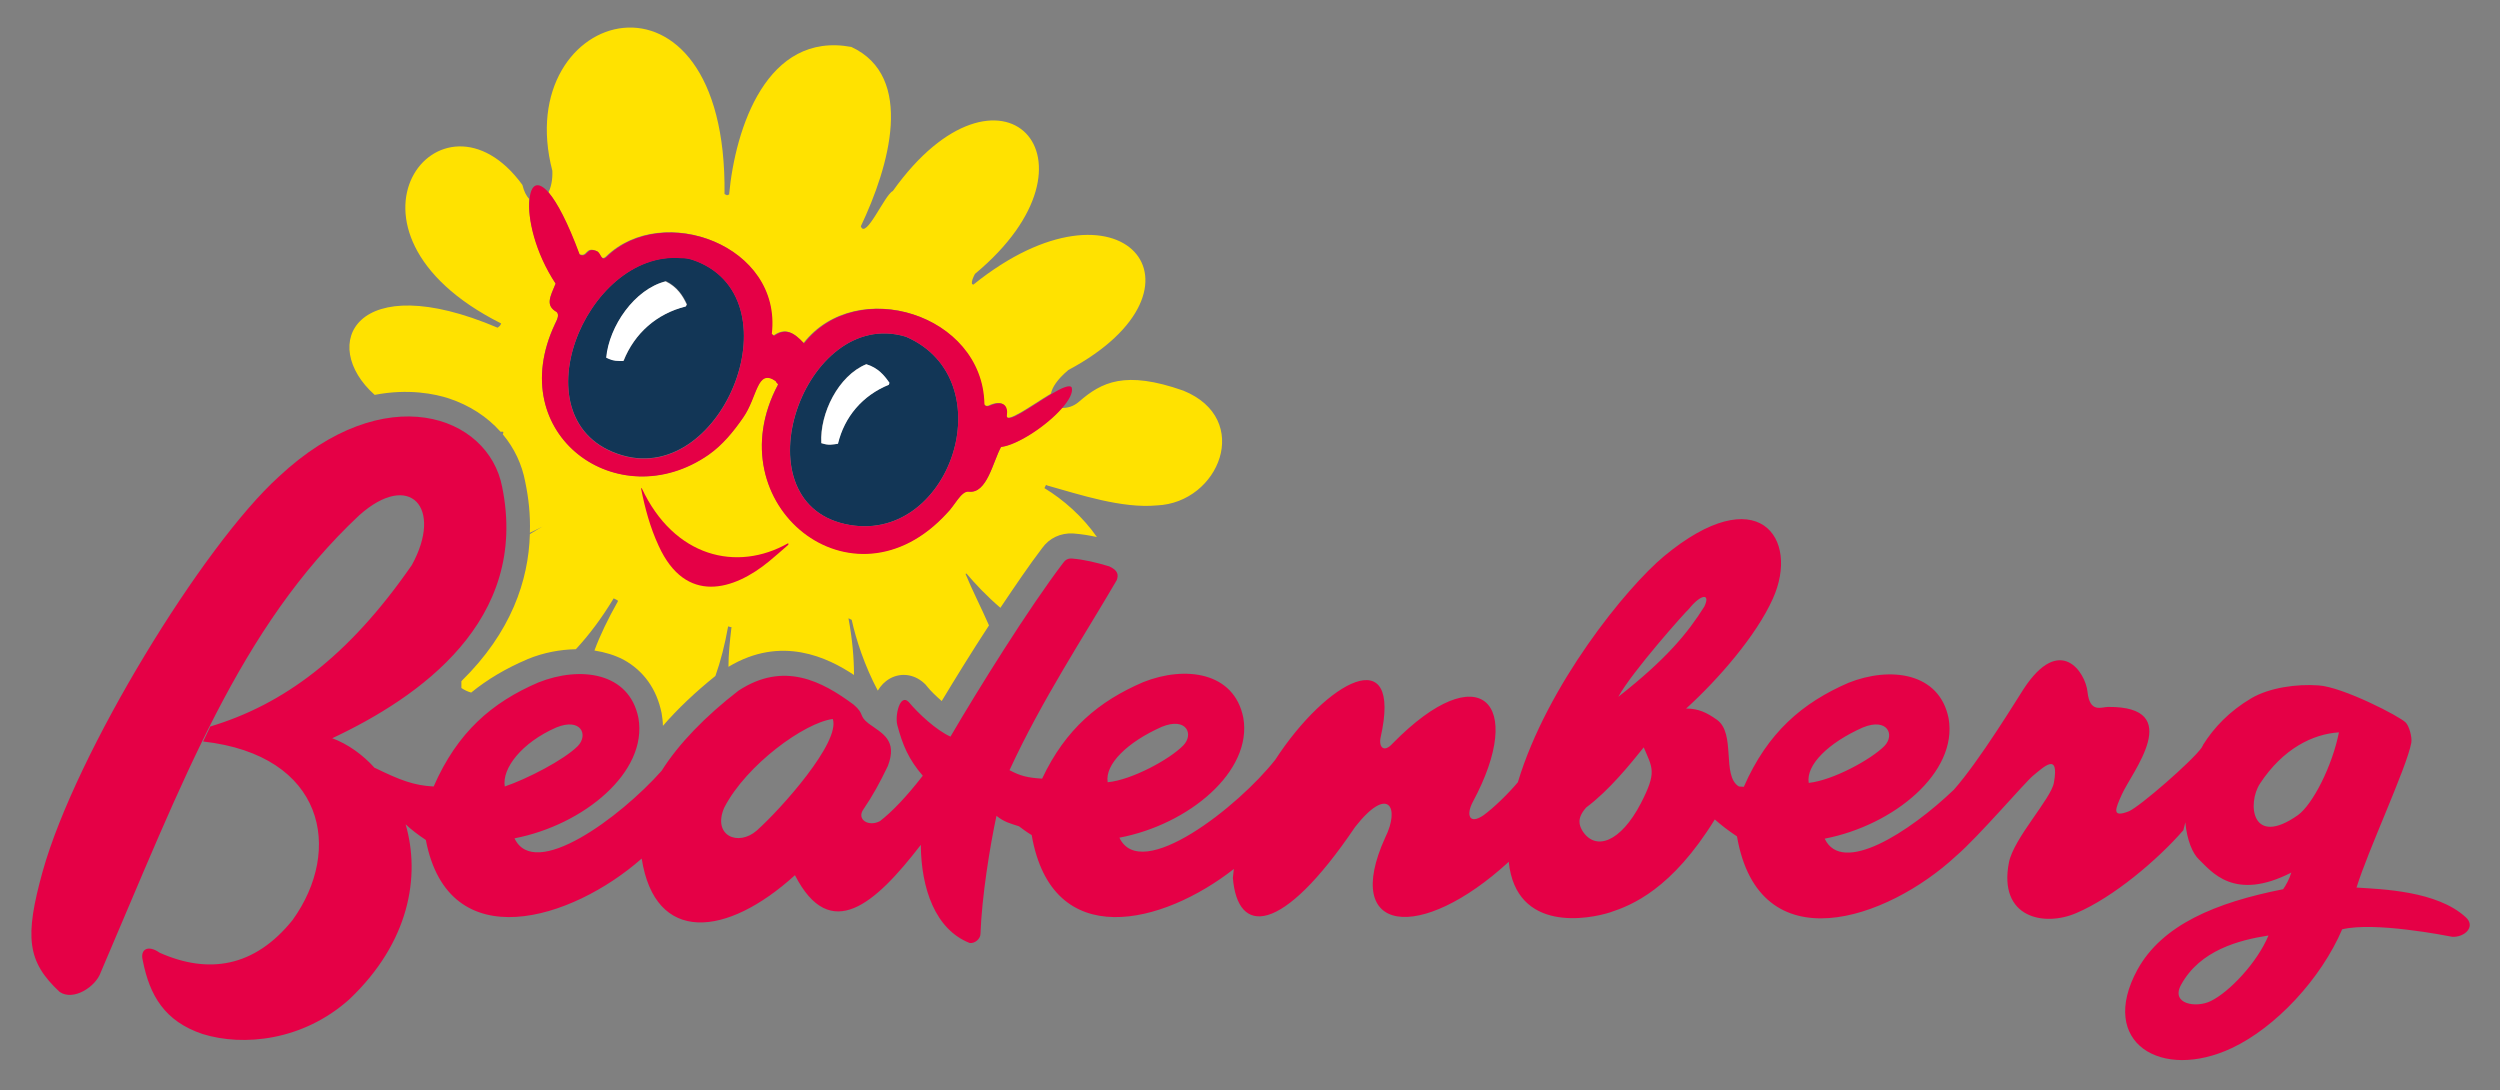 <?xml version="1.0" encoding="utf-8"?>
<!-- Generator: Adobe Illustrator 28.0.0, SVG Export Plug-In . SVG Version: 6.00 Build 0)  -->
<svg version="1.1" id="Ebene_1" xmlns="http://www.w3.org/2000/svg" xmlns:xlink="http://www.w3.org/1999/xlink" x="0px" y="0px"
	 viewBox="0 0 766.7 334.3" style="enable-background:new 0 0 766.7 334.3;" xml:space="preserve">
<rect x="0" y="0" width="766.7" height="334.3" fill="#808080" stroke="none"/>
<style type="text/css">
	.st0{fill:#FFE200;}
	.st1{fill:#123656;}
	.st2{fill:#E50046;}
	.st3{fill:#FFFFFF;}
</style>
<path class="st0" d="M137.7,122.2c6.3,2.1,11.7,5.6,15.8,10.2c0.3,0,0.5,0,0.8,0c0,0.3,0,0.1,0.1,0.3c-0.1,0.2-0.2,0.4-0.2,0.5
	c3.5,4.2,5.9,9.2,6.9,14.7c1,4.8,1.6,10,1.4,15.5c1.3-0.6,2.5-1.2,3.8-1.9c-1.3,0.8-2.6,1.6-3.8,2.3c-0.4,14.2-5.7,30.1-21,45.1v2.1
	c0.9,0.6,1.9,1.1,3,1.4c4.9-4,10.6-7.4,17.2-10.2c0.1,0,0.1-0.1,0.2-0.1c4.9-2,9.9-2.9,14.7-3c3.9-4.2,7.8-9.3,11.6-15.6
	c0.4,0.2,0.8,0.4,1.2,0.6c0.1,0.3,0,0.1,0.1,0.3c-3.1,5.5-5.5,10.5-7.2,15.1c3.2,0.5,6.2,1.4,8.9,2.8c6.2,3.4,10.2,9,11.7,16.4
	c0.2,1.3,0.4,2.6,0.4,3.9c4.5-5.2,10-10.4,16.1-15.3c1.6-4.5,2.9-9.6,3.9-15.2c0.4,0.1,0.8,0.2,1.1,0.3c0,0.1-0.1,0.1-0.1,0.2
	c-0.5,4.2-0.9,8.2-0.9,11.9c16.3-9.8,30.5-2.8,38.5,2.5c0-5.2-0.5-11-1.7-17.4c0.3,0.2,0.7,0.3,1,0.5c1.3,6,4,14.2,8,21.7
	c0.9-1.5,2.1-2.8,3.7-3.7c3.6-2,7.9-1.3,11,1.9c0.1,0.2,0.3,0.3,0.4,0.5c1.1,1.4,2.8,3,4.5,4.5c4.1-6.8,9.2-15.1,14.5-23.2
	c-2.4-5.5-5.2-10.9-7.2-15.8c0.3-0.1,0.1,0,0.3-0.1c2.7,3.2,6.3,7,10.4,10.5c4.5-6.7,8.9-13.2,12.8-18.3c2.2-3.1,5.7-4.7,9.5-4.5
	c2.6,0.2,5,0.6,7.3,1.1c-4.3-6.2-10.3-11.5-16.1-15c0.2-0.3,0.3-0.7,0.5-1c0.1,0.1,0.3,0.1,0.4,0.2c10,2.8,22.9,7.1,33.6,6.1
	c19.1-0.8,29.5-26.5,8.1-35.2c-17.9-6.3-25.1-2.6-32,3.4c-1.7,1.5-3.7,2-5.4,1.9C321,130.5,312,136.4,307,137
	c-2.5,4.6-4.3,14.5-9.9,13.7c-2.3-0.3-4.4,4.4-6.6,6.5c-29,31.8-71.4-2.7-51.9-39.3c0-0.4-0.7-0.6-0.7-1.1c-5.8-4-5.6,4.8-10,11.2
	c-2.9,4.2-6.3,8.4-10.6,11.4c-27.7,19.3-63.1-6.1-47.1-40.1c0.5-1,1.5-2.7,0.5-3.7c-3.5-2-2-4.6-0.3-8.7c-6.2-9.5-8.6-20.1-8.1-25.9
	c-0.9-0.9-1.6-2.3-2.1-4.3c-24.9-34.2-63,14-6.7,42.4c0.1,0,0.1,0.1,0.2,0.1c-0.3,0.8-0.6,0.9-1.1,1.3c-43.7-18.6-55,5.2-37.7,20.6
	C125.3,119.1,133.4,120.8,137.7,122.2z"/>
<g>
	<path class="st0" d="M183,77c1.2,0.6,1.2,3.2,2.9,1.6c17.3-16.7,53.8-3.4,50.6,23.7c0.2,0.2,0.5,0.4,0.7,0.6
		c3.6-2.6,6.3-0.9,9.2,2.3c16.2-20.7,54.6-9,55.3,18.5c0,0.7,0.9,0.9,1.4,0.7c4.5-2.1,5.9,0.2,5.5,2.8c-0.5,3.2,7.7-2.9,13.7-6.5
		c0.4-1.9,1.9-4.3,5.2-7.1l0.1-0.1c47.4-25.3,16.3-62.8-29.1-26.2c-0.1-0.1-0.3-0.1-0.4-0.2c-0.2-0.9,0.3-1.9,0.9-3.1
		c42.5-35.3,7.5-71.3-25.2-25.4c-2.4,1-8.3,15-9.8,10.8c8.7-18.3,16.7-45.9-2.9-55c-25.9-4.8-35.6,24.8-37.5,45.3
		c-0.3,0-0.3,0-0.6,0.2c-0.3-0.1-0.6-0.3-0.8-0.4c0.9-76.1-65.9-57.4-52.8-7.1l0,0c0.1,2.8-0.4,5-1.2,6.6c2.5,3,5.7,8.9,9.4,18.9
		C180.2,79.1,179.4,75.4,183,77z"/>
	<path class="st1" d="M190.8,139.6c31.3,9.2,54-49.1,21.5-60c-1.3-0.4-2.1-0.5-3.3-0.5C179.4,76.5,157.9,129.9,190.8,139.6z
		 M210.7,93.3c-0.1,0.2-0.2,0.4-0.3,0.6c-9,2.3-15.8,8.3-19.1,16.7c-1.8,0-2.9,0.2-5.3-1c0.9-9.7,8.7-21,18.3-23.4
		C207.8,88,209.5,90.7,210.7,93.3z"/>
	<path class="st1" d="M259.1,160.7c32.1,7.2,49.4-44.1,18.8-57.4c0,0-0.1,0-0.3-0.1C246.6,94.1,226.2,153.3,259.1,160.7z M272.5,118
		c-8,3.3-13.6,9.8-15.6,18.1c-1.7,0.2-2.7,0.6-5.1-0.2c-0.4-9.2,5.3-20.7,13.8-24.2c3.6,1.1,5.5,3.4,7,5.7
		C272.6,117.6,272.5,117.8,272.5,118z"/>
	<path class="st2" d="M170.4,87c-1.7,4.1-3.2,6.7,0.3,8.7c1,0.9,0,2.6-0.5,3.7c-16,34,19.4,59.3,47.1,40.1c4.3-3,7.7-7.2,10.6-11.4
		c4.5-6.4,4.2-15.2,10-11.2c0.1,0.5,0.7,0.7,0.7,1.1c-19.5,36.7,22.9,71.2,51.9,39.3c2.2-2.1,4.3-6.8,6.6-6.5
		c5.6,0.7,7.4-9.2,9.9-13.7c5-0.6,14-6.5,18.7-11.9c2.1-2.4,3.4-4.7,3-6.3c-0.5-1.1-3,0-6.2,1.9c-6,3.6-14.2,9.7-13.7,6.5
		c0.4-2.6-0.9-4.9-5.5-2.8c-0.6,0.2-1.4,0-1.4-0.7c-0.6-27.5-39.1-39.3-55.3-18.5c-3-3.2-5.6-4.9-9.2-2.3c-0.2-0.2-0.5-0.4-0.7-0.6
		c3.2-27.2-33.4-40.4-50.6-23.7c-1.7,1.7-1.7-0.9-2.9-1.6c-3.6-1.6-2.8,2.1-5.4,1c-3.7-10-6.9-15.9-9.4-18.9c-3.5-4.1-5.6-2.6-6,1.9
		C161.7,66.9,164.1,77.5,170.4,87z M277.9,103.3c30.6,13.3,13.3,64.7-18.8,57.4c-33-7.4-12.5-66.6,18.5-57.5
		C277.8,103.2,277.9,103.3,277.9,103.3z M212.3,79.7c32.5,10.9,9.8,69.2-21.5,60c-32.9-9.7-11.5-63.1,18.2-60.5
		C210.2,79.2,211,79.3,212.3,79.7z"/>
	<path class="st3" d="M185.9,109.7c2.4,1.2,3.5,1,5.3,1c3.4-8.5,10.2-14.5,19.1-16.7c0.1-0.2,0.2-0.4,0.3-0.6
		c-1.2-2.6-2.9-5.4-6.5-7.1C194.6,88.7,186.8,100,185.9,109.7z"/>
	<path class="st3" d="M265.7,111.7c-8.6,3.5-14.3,15.1-13.8,24.2c2.4,0.8,3.4,0.4,5.1,0.2c2-8.3,7.5-14.8,15.6-18.1
		c0.1-0.2,0.1-0.4,0.2-0.6C271.2,115.1,269.3,112.8,265.7,111.7z"/>
	<path class="st2" d="M235.8,172.2c1.9-1.6,3.8-3.2,5.7-4.9c0.3-0.2,0.4-0.4,0.2-0.7c-15.7,8.9-35,4.3-44.9-16.9
		c-0.1,0-0.1,0.1-0.2,0.1c1.2,6.1,2.8,12,5.4,17.6C210.3,185.6,225.1,181,235.8,172.2z"/>
</g>
<g>
	<path class="st2" d="M752,287.1C752.2,287.1,752.2,287.1,752,287.1L752,287.1z"/>
	<path class="st2" d="M756.2,281.3c-8.8-8.1-25.7-8.6-33.5-9.1c3.5-11.4,15.4-36.8,16.8-44.4c0.3-1.8-0.7-5.2-1.7-6.2
		c-1.8-1.9-19.3-10.9-26.7-11.4c-6.8-0.5-15.1,0.7-20.6,3.9c-6.8,4-11.6,9.1-14.9,14.4c0-0.1,0.1-0.2,0.1-0.2c0,0.1-0.1,0.2-0.1,0.3
		c-0.1,0.2-0.3,0.4-0.4,0.7c-3,4.2-19,18.1-22.3,19.5c-5.6,2.2-4-1-2.2-5.1c3-6.8,19.7-27.1-4.2-26.9c-2,0-5.6,2-6.3-4.6
		c-0.6-6-8.4-18-19.6-0.9c-1.9,2.9-13.5,22-21.4,30.9c-13.7,13.1-34.3,26.3-39.6,15c21.2-4.1,40.9-20.3,38-36.9
		c-2.8-14.1-17.9-16-30.7-10.9c-14.1,6.1-24.8,15.2-32.1,31.9c-0.5,0-1-0.1-1.5-0.1c-5.4-3.2-0.8-16.3-6.8-20.5
		c-3-2.1-5.5-3.4-9.4-3.4c9.8-8.9,21.5-22.3,26.6-33.7c8.4-18.6-4.6-36.9-33.4-13c-11.5,9.6-35.8,39.4-44.8,69.3
		c-3.2,3.8-7.5,7.9-10.5,10.1c-4.5,3.1-5.4-0.2-3.3-4.1c16.4-30.5,2.1-45.1-24.6-17.9c-2.7,3-4.3,1.1-3.7-1.8
		c6.8-30.1-16.5-17.5-32.3,6.8c-11.3,14.4-41.2,37.9-47.8,23.9c21.2-4,40.9-20.3,38-36.8c-2.8-14.1-17.9-16-30.7-10.9
		c-13.5,5.8-23.8,14.3-31,29.6c-4.5-0.3-6.6-0.8-10-2.6c9.9-21.5,23-41.3,32.9-58.3c0.6-1.7,0.3-3-2.3-4.2c-4-1.2-7.7-2.1-11.4-2.4
		c-1.3-0.1-2.1,0.4-2.8,1.4c-10.5,13.8-25.9,38.5-34.5,53.2c-4.3-1.9-9.9-7.1-12.8-10.6c-2.7-2.8-4.3,4.2-3.5,7.1
		c1.6,6,3.4,10.4,7.8,15.5c-5.2,6.7-9.5,11.1-13.1,13.9c-3.5,1.9-7.3-0.5-5.1-3.6c2.8-4.1,5-8.1,7.5-13.3c3-7.9-1.6-9.9-5.9-13
		c-3.2-2.5-1.1-2.8-4.6-5.8c-9.7-7.2-21.4-13.4-35.3-4.3c-10.1,7.8-18.3,16.2-23.6,24.6c-12.8,14.4-39,33.7-45.1,20.7
		c21.2-4.1,40.9-20.3,38-36.9c-2.8-14.1-17.9-16-30.7-10.9c-14.2,6.1-24.8,15.2-32.1,31.9c-6.1-0.3-10.4-2-17.8-5.6
		c-0.1,0-0.2-0.1-0.3-0.1c-3.7-4.1-8.2-7.3-13-9.1c26.6-12.5,60.5-36,52.1-77.1c-4.2-21.9-35.9-33.6-68.5-3.1
		c-23.2,21-62.2,84.6-72.4,121c-5.6,20.2-4.8,27.7,5.2,37c4.2,2.9,11.1-1.6,12.6-6c25.2-58.8,42.5-105.7,79.3-140.2
		c15.5-13.8,25.8-2.3,16.1,15.3c-19.5,28.2-39.5,42.8-61.8,49.5l-2.2,4.6c37.3,4.2,43,33.2,27.4,54.8c-11.7,14.5-25.8,16.6-40.7,10
		c-3.7-2.6-6.1-1-5.2,2.4c2.1,10.7,6.7,18.6,18.3,22.5c12.5,3.9,30.8,2.1,45-10.6c18.5-17.5,21.9-37.8,17.3-53.7
		c1.7,1.6,3.8,3.2,6.2,4.8c7,36.5,44.9,24.5,66.2,5.7c4.1,26.3,26,24.2,47,5.1c10.8,21,24.5,9,38.6-9.3c0.1,13.5,4.5,26,15,30.1
		c1.6,0.2,3.3-1.3,3.3-2.8c0.4-11.4,2.9-26.9,4.9-36.2c2.4,1.9,4.1,2.3,6.9,3.2c1.2,0.9,2.4,1.8,3.9,2.7c6.3,36.2,40.3,27.4,62,10.4
		c-0.1,0.9-0.2,1.8-0.3,2.7c1.4,17.6,14.8,18,37.5-15.6c10.1-12.9,13.9-6.1,9.2,3.3c-13.4,29.6,10.8,32.3,37.9,7.4
		c2.3,22,24.9,17.5,31.1,15.5c6.7-2.2,18.9-7.1,32.1-28.5c1.9,1.7,4.1,3.4,6.8,5.2c6.8,39.2,46.1,25.6,67.2,6
		c6.9-5.9,21.2-22.7,23.7-24.7c3.2-2.6,8-7.3,6.3,2.2c-0.8,4.9-12.3,17-13.8,24.5c-3.3,17,10.8,19.8,20.7,15.5
		c11.3-4.8,24.9-16.3,32.8-25.4c0.1-0.3,0.3-1.1,0.6-2.4c0.5,5.4,2.2,9.6,4.3,11.5c3.7,3.5,10.6,12.9,28.2,3.9
		c-0.5,1.8-1.7,4-2.5,5.1c-20.7,4.1-37.1,10.9-44.7,24.7c-12.2,22.4,7.4,34.2,29,24c13.4-6.3,27.3-21.2,33.8-36.4
		c9.9-2.4,31.7,1.9,33.8,2.3c0,0,0,0-0.1,0C756,287.5,759.3,284.1,756.2,281.3z M154.8,241.2c-0.9-5.5,5.1-13.4,15.8-18.1
		c7.6-3.1,9.9,2.3,6.6,5.7C172.9,233.1,161.6,238.9,154.8,241.2z M232.1,254.7c-5.7,5-13.7,1.6-10-7c6.8-13.2,24.7-26.1,33.3-27.2
		C257.8,227.6,239.6,248,232.1,254.7z M284.5,240.1v-0.3l0,0C284.5,239.9,284.5,240,284.5,240.1z M339.7,239.9
		c-0.9-5.5,6-12.3,16.6-17c7.6-3.1,9.9,2.3,6.6,5.7C358.7,232.9,347.1,239.2,339.7,239.9z M503.2,246.4
		c-6.2,11.9-13.9,14.7-17.9,8.4c-1-1.7-1.8-3.9,1.2-7.2c7-5.2,13.5-13.3,17.6-18.4C506.8,235.6,508.2,236.7,503.2,246.4z
		 M496.3,213.7c4.2-7.7,20.9-26.4,21.7-27c3.5-4.4,6.7-5,4.7-0.7C517.6,194.1,511.2,202,496.3,213.7z M554.7,240.1
		c-0.9-5.5,6-12.3,16.6-17c7.6-3.1,9.9,2.3,6.6,5.7C573.7,233,562.1,239.3,554.7,240.1z M678,307c-4.4,2.2-12.4,1-9.1-5
		c5.8-10.6,17.8-13.7,26.8-15.1C692.2,295.3,683.6,304.3,678,307z M704.7,250c-14.2,10-15.6-3.6-11.6-9.7
		c7.1-10.8,16.3-15.2,24.2-15.7C715.3,234.8,709.3,246.7,704.7,250z"/>
</g>
</svg>
